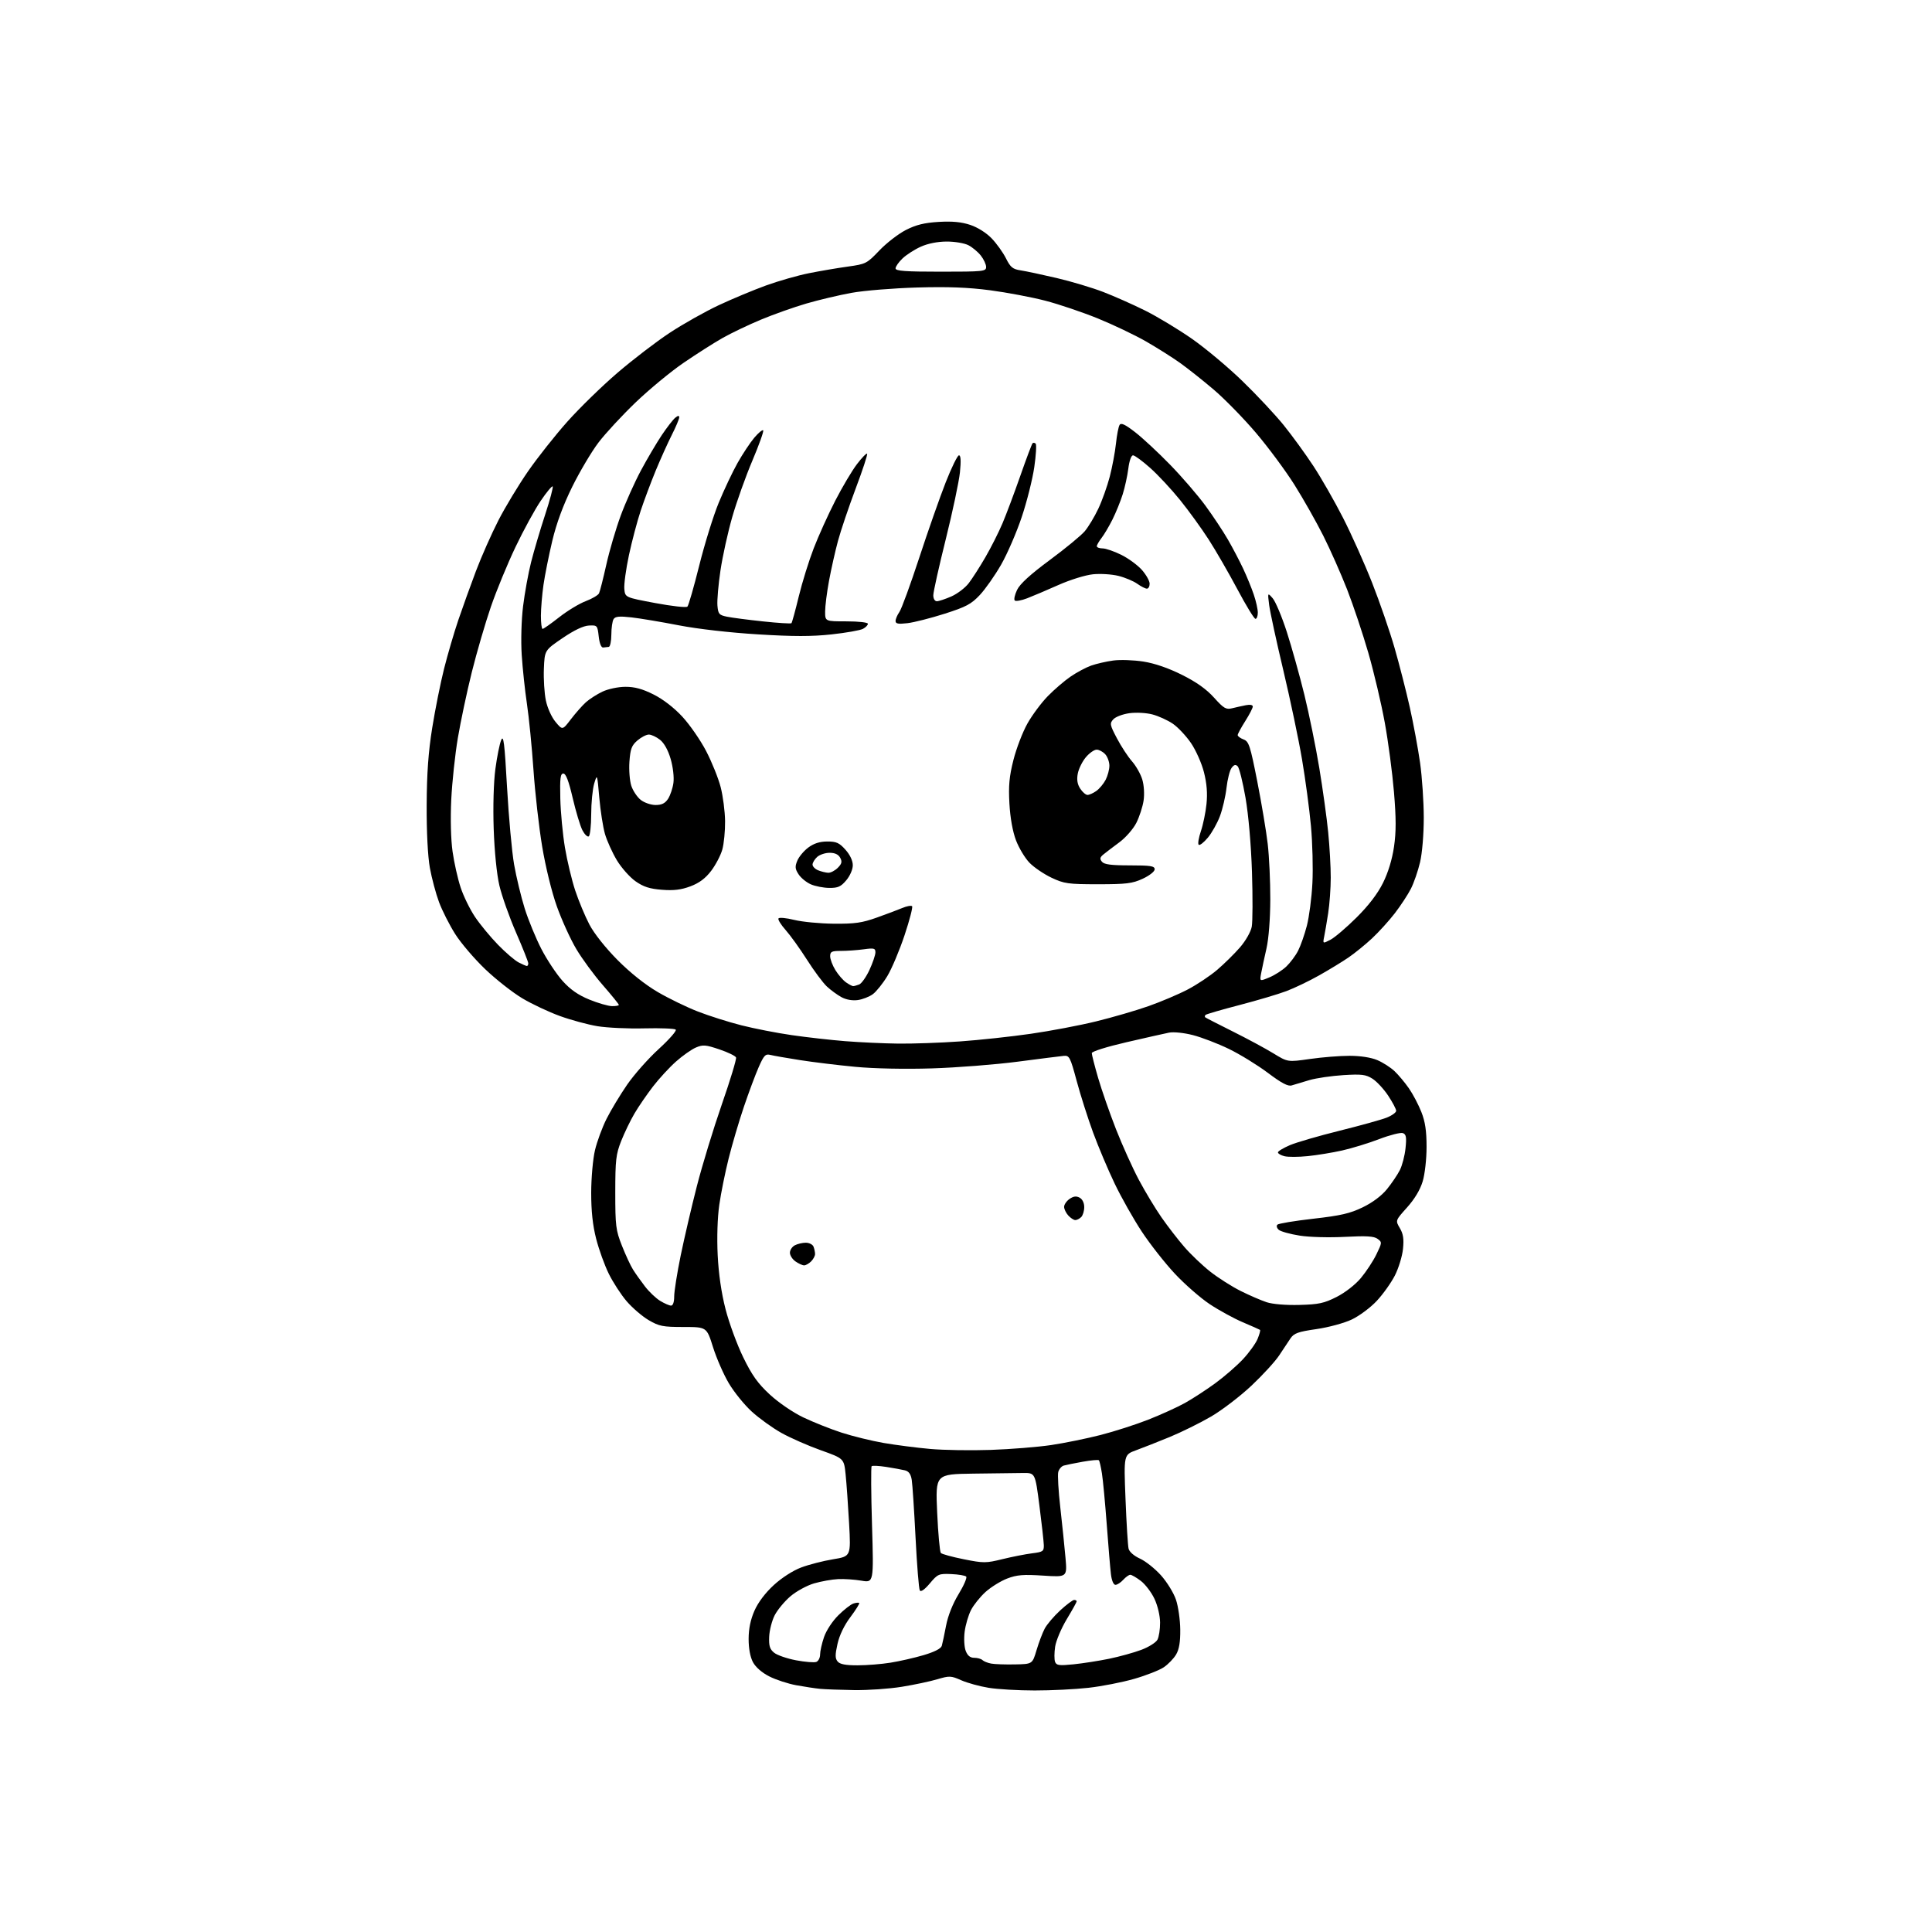 <?xml version="1.0" encoding="UTF-8" standalone="no"?>
<svg 
  version="1.1" 
  xmlns="http://www.w3.org/2000/svg" 
  xmlns:xlink="http://www.w3.org/1999/xlink" 
  xmlns:svg="http://www.w3.org/2000/svg"
  xmlns:rdf="http://www.w3.org/1999/02/22-rdf-syntax-ns#"
  xmlns:cc="http://creativecommons.org/ns#"
  xmlns:dc="http://purl.org/dc/elements/1.1/"
  viewBox="0 0 768 768"
  width="768"
  height="768"
>
<style>svg {background-color: white; }</style>"
<path stroke="none" fill="black" fill-rule="evenodd" d="M339.50,671.84C334.00,671.75 327.93,671.53 326.00,671.34C324.07,671.15 319.81,670.51 316.53,669.91C313.25,669.31 308.42,667.73 305.81,666.40C302.88,664.92 300.38,662.74 299.31,660.74C298.22,658.69 297.59,655.29 297.59,651.50C297.60,647.41 298.35,643.82 299.93,640.23C301.39,636.93 304.27,633.13 307.64,630.05C310.80,627.16 315.27,624.29 318.53,623.08C321.56,621.94 327.24,620.48 331.15,619.84C338.25,618.67 338.25,618.67 337.53,605.58C337.13,598.39 336.51,589.64 336.15,586.14C335.50,579.78 335.50,579.78 326.27,576.49C321.20,574.68 314.14,571.58 310.59,569.59C307.04,567.60 301.75,563.79 298.82,561.11C295.89,558.44 291.80,553.38 289.72,549.87C287.64,546.37 284.81,539.90 283.43,535.50C280.92,527.50 280.92,527.50 271.71,527.50C263.47,527.50 262.01,527.21 257.83,524.76C255.27,523.25 251.34,519.87 249.10,517.26C246.86,514.64 243.67,509.73 242.00,506.34C240.33,502.96 238.07,496.70 236.98,492.43C235.61,487.07 235.00,481.42 235.01,474.09C235.02,468.27 235.69,460.68 236.51,457.24C237.32,453.80 239.39,448.17 241.12,444.74C242.84,441.31 246.53,435.20 249.31,431.16C252.10,427.12 257.76,420.73 261.90,416.96C266.04,413.18 269.06,409.73 268.62,409.29C268.17,408.86 262.57,408.63 256.16,408.79C249.75,408.96 241.35,408.56 237.50,407.93C233.65,407.29 226.93,405.47 222.56,403.88C218.19,402.30 211.48,399.14 207.65,396.86C203.83,394.59 197.17,389.36 192.86,385.25C188.55,381.13 183.18,374.84 180.93,371.27C178.67,367.69 175.79,362.01 174.53,358.64C173.27,355.26 171.63,349.12 170.88,345.00C170.05,340.40 169.56,330.74 169.61,320.00C169.67,307.31 170.28,298.87 171.82,289.30C172.98,282.04 175.11,271.46 176.53,265.80C177.96,260.13 180.50,251.45 182.18,246.50C183.86,241.55 187.02,232.78 189.20,227.00C191.39,221.22 195.40,212.16 198.12,206.86C200.84,201.56 206.14,192.79 209.90,187.36C213.65,181.94 220.66,173.08 225.48,167.67C230.29,162.26 239.24,153.53 245.37,148.27C251.49,143.01 260.87,135.82 266.22,132.30C271.56,128.78 280.33,123.84 285.72,121.32C291.10,118.80 299.55,115.28 304.50,113.48C309.45,111.69 317.10,109.50 321.50,108.62C325.90,107.74 332.86,106.55 336.97,105.98C344.21,104.98 344.59,104.78 349.56,99.57C352.38,96.61 357.12,92.95 360.09,91.43C364.15,89.36 367.41,88.56 373.13,88.21C378.56,87.89 382.17,88.23 385.69,89.40C388.64,90.38 392.08,92.55 394.21,94.77C396.18,96.82 398.73,100.39 399.89,102.70C401.67,106.27 402.57,107.00 405.75,107.48C407.81,107.79 414.23,109.16 420.00,110.51C425.77,111.86 434.10,114.35 438.50,116.04C442.90,117.73 450.42,121.07 455.22,123.46C460.01,125.85 468.34,130.87 473.72,134.61C479.10,138.35 488.16,145.93 493.86,151.46C499.56,156.98 506.95,164.88 510.28,169.00C513.61,173.12 518.91,180.41 522.06,185.20C525.21,189.98 530.53,199.28 533.89,205.87C537.25,212.45 542.46,224.10 545.47,231.75C548.48,239.40 552.49,251.03 554.37,257.58C556.26,264.14 558.98,274.76 560.42,281.20C561.86,287.63 563.69,297.53 564.50,303.20C565.30,308.86 565.96,318.68 565.97,325.00C565.97,331.68 565.35,339.14 564.49,342.78C563.67,346.24 562.04,350.96 560.86,353.28C559.68,355.60 556.81,359.98 554.49,363.00C552.16,366.02 548.06,370.54 545.38,373.04C542.70,375.54 538.48,378.96 536.00,380.65C533.52,382.34 528.29,385.53 524.36,387.74C520.43,389.96 514.58,392.77 511.36,393.98C508.14,395.20 499.71,397.70 492.64,399.54C485.56,401.38 479.53,403.14 479.22,403.44C478.92,403.75 478.85,404.17 479.08,404.39C479.31,404.60 484.23,407.12 490.00,410.00C495.77,412.88 503.06,416.80 506.20,418.73C511.90,422.22 511.90,422.22 520.70,420.96C525.54,420.26 532.65,419.70 536.50,419.70C540.83,419.71 545.03,420.36 547.50,421.41C549.70,422.34 552.78,424.32 554.35,425.80C555.92,427.29 558.49,430.36 560.07,432.64C561.65,434.91 563.87,439.14 565.01,442.03C566.54,445.90 567.08,449.54 567.08,455.89C567.08,460.77 566.41,466.73 565.53,469.65C564.53,472.97 562.32,476.65 559.32,479.99C554.67,485.17 554.67,485.17 556.46,488.20C557.82,490.51 558.12,492.51 557.71,496.48C557.42,499.37 555.97,504.10 554.50,507.00C553.03,509.89 549.79,514.45 547.29,517.12C544.80,519.79 540.32,523.12 537.34,524.53C534.32,525.96 528.12,527.64 523.29,528.34C515.99,529.39 514.39,529.97 512.98,532.04C512.06,533.39 510.04,536.44 508.48,538.81C506.92,541.18 501.98,546.58 497.49,550.81C493.00,555.04 485.76,560.57 481.41,563.11C477.06,565.64 469.68,569.29 465.00,571.22C460.32,573.14 454.30,575.52 451.61,576.50C446.71,578.28 446.71,578.28 447.41,595.89C447.79,605.57 448.34,614.46 448.63,615.63C448.94,616.89 450.80,618.51 453.15,619.57C455.35,620.56 459.11,623.55 461.50,626.21C463.91,628.90 466.58,633.24 467.48,635.95C468.38,638.64 469.14,643.98 469.17,647.81C469.22,652.70 468.73,655.65 467.52,657.69C466.58,659.29 464.39,661.56 462.66,662.74C460.92,663.92 455.62,666.01 450.88,667.37C446.13,668.74 437.94,670.34 432.67,670.93C427.39,671.52 417.77,672.00 411.29,671.99C404.81,671.99 396.58,671.51 393.01,670.93C389.43,670.35 384.54,669.00 382.13,667.94C378.02,666.12 377.42,666.10 372.62,667.53C369.80,668.37 363.45,669.72 358.50,670.52C353.55,671.33 345.00,671.92 339.50,671.84zM340.87,661.99C344.52,661.99 350.43,661.52 354.00,660.94C357.57,660.37 363.51,659.02 367.19,657.93C371.50,656.65 374.06,655.34 374.38,654.23C374.66,653.28 375.42,649.66 376.08,646.20C376.83,642.29 378.71,637.55 381.05,633.70C383.13,630.29 384.49,627.15 384.08,626.72C383.67,626.29 380.99,625.84 378.13,625.72C373.19,625.51 372.75,625.70 369.63,629.42C367.57,631.87 366.07,632.93 365.64,632.23C365.26,631.61 364.50,622.20 363.95,611.31C363.40,600.41 362.72,590.04 362.43,588.26C362.07,585.98 361.25,584.85 359.71,584.48C358.49,584.18 355.14,583.57 352.26,583.12C349.39,582.67 346.79,582.55 346.49,582.84C346.20,583.14 346.26,593.68 346.64,606.27C347.32,629.17 347.32,629.17 342.41,628.34C339.71,627.88 335.54,627.60 333.14,627.72C330.74,627.83 326.46,628.60 323.61,629.42C320.76,630.25 316.54,632.56 314.19,634.57C311.85,636.57 309.04,639.97 307.94,642.11C306.85,644.25 305.87,648.08 305.76,650.61C305.60,654.29 306.00,655.58 307.74,656.99C308.94,657.96 312.86,659.31 316.45,659.99C320.04,660.67 323.66,660.96 324.49,660.64C325.32,660.32 326.00,659.00 326.00,657.71C326.00,656.42 326.70,653.29 327.56,650.77C328.45,648.16 330.90,644.43 333.25,642.10C335.52,639.85 338.23,637.74 339.27,637.42C340.30,637.09 341.33,637.00 341.55,637.22C341.77,637.44 340.19,639.96 338.05,642.82C335.58,646.09 333.69,650.03 332.92,653.47C331.94,657.85 331.95,659.24 332.97,660.47C333.88,661.56 336.13,662.00 340.87,661.99zM403.44,661.63C410.39,661.50 410.39,661.50 412.03,656.00C412.93,652.98 414.38,649.13 415.26,647.45C416.13,645.77 418.90,642.51 421.40,640.20C423.91,637.89 426.42,636.00 426.98,636.00C427.54,636.00 428.00,636.25 428.00,636.55C428.00,636.86 426.22,640.06 424.04,643.67C421.87,647.28 419.79,652.20 419.43,654.60C419.07,657.01 419.06,659.72 419.41,660.62C419.95,662.03 421.04,662.17 426.77,661.59C430.47,661.21 436.83,660.22 440.91,659.38C444.98,658.54 450.72,656.95 453.66,655.85C456.60,654.75 459.50,652.94 460.10,651.81C460.70,650.69 461.17,647.63 461.15,645.00C461.13,642.24 460.19,638.26 458.92,635.56C457.72,633.00 455.29,629.80 453.52,628.45C451.76,627.10 449.86,626.00 449.31,626.00C448.76,626.00 447.50,626.90 446.50,628.00C445.50,629.10 444.11,630.00 443.41,630.00C442.64,630.00 441.91,628.28 441.61,625.75C441.33,623.41 440.58,614.52 439.95,606.00C439.31,597.48 438.46,588.35 438.04,585.73C437.63,583.11 437.08,580.74 436.82,580.48C436.55,580.22 433.67,580.48 430.42,581.06C427.16,581.64 423.76,582.33 422.86,582.59C421.95,582.85 420.97,584.01 420.67,585.15C420.37,586.30 420.74,592.70 421.50,599.37C422.25,606.04 423.18,614.98 423.55,619.23C424.23,626.96 424.23,626.96 414.65,626.33C406.78,625.82 404.23,626.02 400.38,627.49C397.80,628.48 393.93,630.88 391.77,632.82C389.62,634.77 387.01,638.02 385.98,640.04C384.95,642.06 383.82,645.91 383.47,648.60C383.11,651.34 383.30,654.72 383.89,656.25C384.63,658.16 385.66,659.00 387.28,659.00C388.55,659.00 390.03,659.41 390.55,659.92C391.07,660.42 392.62,661.04 394.00,661.30C395.38,661.56 399.62,661.71 403.44,661.63zM398.50,619.78C402.35,618.84 407.64,617.80 410.25,617.47C414.62,616.93 414.99,616.66 414.93,614.19C414.89,612.71 414.10,605.65 413.18,598.50C411.50,585.50 411.50,585.50 406.75,585.54C404.14,585.56 395.22,585.68 386.93,585.79C371.85,586.00 371.85,586.00 372.54,601.25C372.92,609.64 373.58,616.87 374.00,617.33C374.41,617.78 378.52,618.91 383.13,619.83C390.99,621.40 391.93,621.40 398.50,619.78zM393.86,576.36C401.75,576.09 412.55,575.22 417.86,574.43C423.16,573.64 432.00,571.84 437.50,570.43C443.00,569.02 451.55,566.27 456.50,564.32C461.45,562.37 467.98,559.40 471.00,557.73C474.02,556.05 479.47,552.51 483.09,549.86C486.72,547.21 491.68,542.90 494.13,540.27C496.57,537.65 499.18,534.02 499.92,532.22C500.66,530.41 501.10,528.81 500.88,528.65C500.67,528.49 497.59,527.13 494.04,525.62C490.49,524.11 484.56,520.87 480.86,518.41C477.17,515.95 470.93,510.50 467.00,506.29C463.07,502.08 457.16,494.56 453.87,489.57C450.58,484.58 445.73,476.00 443.10,470.50C440.46,465.00 436.60,455.85 434.51,450.17C432.43,444.49 429.49,435.26 427.99,429.67C425.45,420.23 425.08,419.52 422.88,419.72C421.57,419.84 413.30,420.89 404.50,422.04C395.70,423.19 380.40,424.39 370.50,424.70C359.69,425.04 347.51,424.79 340.00,424.08C333.12,423.43 323.23,422.23 318.02,421.41C312.80,420.59 307.51,419.67 306.26,419.35C304.28,418.85 303.68,419.48 301.61,424.16C300.30,427.12 297.64,434.25 295.69,440.02C293.74,445.78 291.02,455.00 289.65,460.50C288.27,466.00 286.59,474.29 285.93,478.92C285.20,483.98 284.95,491.95 285.29,498.92C285.66,506.42 286.76,514.00 288.42,520.43C289.82,525.89 292.98,534.48 295.43,539.52C298.92,546.69 301.22,549.91 305.98,554.32C309.46,557.54 315.16,561.44 319.28,563.42C323.25,565.32 330.10,568.05 334.50,569.48C338.90,570.91 346.44,572.76 351.27,573.60C356.09,574.43 364.41,575.50 369.77,575.98C375.12,576.46 385.96,576.63 393.86,576.36zM266.75,519.00C267.52,519.00 268.00,517.61 268.00,515.36C268.00,513.37 269.16,506.05 270.58,499.11C272.01,492.18 274.90,479.75 277.02,471.50C279.13,463.25 283.60,448.62 286.94,439.00C290.29,429.38 292.83,420.99 292.59,420.37C292.35,419.74 289.37,418.30 285.97,417.15C280.53,415.31 279.42,415.22 276.65,416.40C274.92,417.13 271.35,419.64 268.73,421.97C266.10,424.30 261.98,428.78 259.56,431.92C257.14,435.07 253.84,439.87 252.23,442.61C250.62,445.34 248.24,450.26 246.94,453.54C244.85,458.83 244.59,461.12 244.58,474.00C244.58,487.31 244.80,489.05 247.22,495.17C248.67,498.84 250.65,503.12 251.63,504.67C252.60,506.23 254.75,509.24 256.39,511.38C258.03,513.51 260.75,516.10 262.43,517.12C264.12,518.15 266.06,518.99 266.75,519.00zM516.50,518.73C524.22,518.53 526.33,518.08 531.33,515.55C534.74,513.82 538.73,510.71 540.98,508.03C543.08,505.51 545.86,501.29 547.14,498.64C549.41,493.97 549.43,493.79 547.61,492.46C546.17,491.40 543.19,491.22 534.62,491.67C528.36,492.00 520.51,491.79 516.67,491.18C512.91,490.59 509.18,489.56 508.37,488.90C507.57,488.23 507.30,487.30 507.77,486.83C508.24,486.36 514.67,485.30 522.06,484.46C533.00,483.22 536.66,482.37 541.72,479.92C545.62,478.03 549.22,475.33 551.35,472.70C553.22,470.39 555.52,466.99 556.46,465.14C557.40,463.29 558.42,459.36 558.72,456.41C559.17,452.08 558.97,450.92 557.68,450.43C556.81,450.10 552.58,451.16 548.29,452.80C544.01,454.44 537.35,456.48 533.50,457.34C529.65,458.20 523.50,459.21 519.83,459.58C516.17,459.95 512.01,459.97 510.58,459.61C509.16,459.25 508.00,458.58 508.00,458.10C508.00,457.63 510.14,456.34 512.75,455.22C515.36,454.11 524.25,451.53 532.50,449.48C540.75,447.43 549.19,445.09 551.25,444.27C553.31,443.45 555.00,442.23 555.00,441.56C555.00,440.89 553.57,438.19 551.83,435.55C550.08,432.92 547.27,429.88 545.58,428.81C542.94,427.13 541.29,426.93 534.00,427.38C529.33,427.67 523.25,428.56 520.50,429.36C517.75,430.16 514.60,431.11 513.50,431.46C512.02,431.93 509.50,430.61 504.00,426.48C499.87,423.38 492.90,419.10 488.50,416.96C484.10,414.83 477.67,412.36 474.20,411.47C470.62,410.55 466.53,410.13 464.70,410.49C462.94,410.84 455.31,412.56 447.75,414.31C439.94,416.11 434.00,417.98 434.00,418.63C434.00,419.26 435.13,423.69 436.52,428.48C437.91,433.26 441.10,442.42 443.61,448.84C446.13,455.25 450.22,464.32 452.71,469.00C455.20,473.68 459.24,480.38 461.69,483.90C464.14,487.42 468.22,492.71 470.77,495.65C473.31,498.60 477.98,503.05 481.14,505.53C484.31,508.02 489.73,511.46 493.20,513.19C496.66,514.92 501.30,516.92 503.50,517.65C505.88,518.43 511.14,518.87 516.50,518.73zM319.65,503.00C318.99,503.00 317.44,502.30 316.22,501.44C315.00,500.59 314.00,499.03 314.00,497.98C314.00,496.93 314.87,495.60 315.93,495.04C317.00,494.47 318.97,494.00 320.33,494.00C321.68,494.00 323.06,494.71 323.39,495.58C323.73,496.45 324.00,497.77 324.00,498.51C324.00,499.25 323.29,500.56 322.43,501.43C321.56,502.29 320.31,503.00 319.65,503.00zM427.45,485.00C426.83,485.00 425.57,484.18 424.65,483.17C423.74,482.17 423.00,480.62 423.00,479.73C423.00,478.84 423.97,477.43 425.15,476.60C426.71,475.52 427.83,475.37 429.15,476.08C430.27,476.68 431.00,478.17 431.00,479.84C431.00,481.36 430.46,483.14 429.80,483.80C429.14,484.46 428.08,485.00 427.45,485.00zM357.00,414.85C362.77,414.92 373.80,414.54 381.50,413.99C389.20,413.45 401.91,412.08 409.74,410.95C417.58,409.82 429.28,407.60 435.74,406.01C442.21,404.43 451.55,401.71 456.50,399.97C461.45,398.23 468.48,395.25 472.13,393.34C475.78,391.43 481.05,387.92 483.85,385.53C486.65,383.14 490.73,379.12 492.93,376.58C495.19,373.96 497.20,370.43 497.59,368.39C497.96,366.41 498.00,356.63 497.68,346.65C497.32,335.70 496.30,323.98 495.11,317.11C494.02,310.85 492.62,305.23 492.00,304.61C491.16,303.79 490.52,303.97 489.56,305.27C488.84,306.24 487.94,309.79 487.56,313.15C487.18,316.52 486.01,321.58 484.95,324.41C483.89,327.23 481.72,331.11 480.11,333.02C478.51,334.93 476.88,336.19 476.49,335.80C476.09,335.42 476.49,333.00 477.37,330.42C478.25,327.84 479.26,322.96 479.60,319.59C480.04,315.34 479.72,311.45 478.59,306.97C477.68,303.39 475.37,298.20 473.42,295.35C471.48,292.52 468.23,289.06 466.20,287.68C464.16,286.29 460.53,284.64 458.11,284.00C455.63,283.35 451.65,283.14 448.94,283.51C446.31,283.87 443.44,284.96 442.56,285.94C441.07,287.57 441.18,288.15 444.00,293.50C445.67,296.68 448.36,300.79 449.98,302.63C451.59,304.46 453.44,307.73 454.08,309.88C454.76,312.16 454.98,315.68 454.59,318.27C454.22,320.74 452.92,324.71 451.71,327.11C450.49,329.52 447.48,332.96 445.00,334.80C442.52,336.63 439.68,338.80 438.67,339.62C437.22,340.81 437.09,341.40 438.05,342.56C438.94,343.64 441.73,344.00 449.12,344.00C457.39,344.00 459.00,344.25 459.00,345.56C459.00,346.44 456.94,348.06 454.25,349.31C450.13,351.21 447.77,351.50 436.50,351.50C424.59,351.50 423.04,351.28 418.00,348.91C414.98,347.48 411.04,344.81 409.25,342.97C407.46,341.13 405.05,337.12 403.88,334.06C402.55,330.56 401.58,325.16 401.26,319.46C400.86,312.33 401.19,308.67 402.86,302.09C404.02,297.50 406.52,291.00 408.41,287.63C410.30,284.26 413.94,279.37 416.49,276.76C419.03,274.15 423.11,270.64 425.55,268.97C427.99,267.29 431.68,265.32 433.76,264.58C435.84,263.85 439.78,262.94 442.52,262.57C445.26,262.19 450.65,262.38 454.50,262.98C459.03,263.69 464.45,265.56 469.85,268.26C475.59,271.12 479.58,273.96 482.61,277.33C486.45,281.60 487.37,282.14 489.76,281.55C491.27,281.18 493.74,280.63 495.25,280.33C496.89,280.00 498.00,280.21 498.00,280.85C498.00,281.45 496.65,284.06 495.00,286.66C493.35,289.26 492.00,291.76 492.00,292.22C492.00,292.68 493.05,293.45 494.34,293.94C496.45,294.74 496.98,296.38 499.79,310.66C501.50,319.37 503.37,330.55 503.94,335.50C504.52,340.45 504.98,350.35 504.96,357.50C504.94,365.27 504.33,373.11 503.45,377.00C502.63,380.57 501.69,385.00 501.34,386.82C500.71,390.15 500.71,390.15 504.61,388.52C506.75,387.63 509.78,385.68 511.34,384.20C512.90,382.71 515.01,379.90 516.01,377.94C517.02,375.98 518.59,371.50 519.50,367.99C520.41,364.47 521.41,356.85 521.70,351.05C522.00,345.25 521.74,335.02 521.12,328.33C520.51,321.64 518.91,309.71 517.57,301.83C516.24,293.95 512.89,278.05 510.15,266.50C507.40,254.95 504.86,243.25 504.51,240.50C503.88,235.50 503.88,235.50 505.92,237.83C507.04,239.11 509.56,245.12 511.52,251.18C513.47,257.24 516.62,268.48 518.50,276.14C520.38,283.81 523.06,296.93 524.44,305.29C525.82,313.66 527.42,325.16 527.98,330.86C528.54,336.55 529.00,344.65 528.99,348.86C528.99,353.06 528.53,359.43 527.97,363.00C527.42,366.57 526.70,370.77 526.38,372.33C525.81,375.15 525.81,375.15 528.89,373.56C530.58,372.68 535.24,368.71 539.24,364.73C544.02,359.99 547.63,355.27 549.75,351.00C551.82,346.84 553.40,341.66 554.14,336.60C555.01,330.63 555.00,325.31 554.12,314.81C553.48,307.17 551.84,294.75 550.46,287.21C549.09,279.67 546.16,267.24 543.95,259.58C541.74,251.93 537.93,240.55 535.49,234.30C533.04,228.05 528.79,218.45 526.03,212.97C523.28,207.49 518.13,198.39 514.59,192.75C511.04,187.11 504.12,177.77 499.21,172.00C494.29,166.22 486.72,158.49 482.39,154.81C478.05,151.12 472.02,146.35 469.00,144.20C465.98,142.05 459.90,138.22 455.50,135.69C451.10,133.17 442.50,129.07 436.39,126.58C430.28,124.10 420.88,120.92 415.50,119.53C410.12,118.13 400.27,116.27 393.61,115.39C384.85,114.24 376.80,113.93 364.50,114.29C355.15,114.56 343.45,115.51 338.50,116.41C333.55,117.31 325.47,119.22 320.54,120.66C315.61,122.10 307.51,124.97 302.54,127.04C297.57,129.11 290.69,132.40 287.24,134.35C283.80,136.30 276.84,140.73 271.77,144.20C266.70,147.66 258.13,154.74 252.73,159.91C247.33,165.09 240.66,172.29 237.91,175.91C235.15,179.54 230.46,187.45 227.47,193.50C223.85,200.84 221.21,207.99 219.54,215.00C218.17,220.78 216.59,228.65 216.04,232.50C215.49,236.35 215.03,241.86 215.02,244.75C215.01,247.64 215.31,250.00 215.69,250.00C216.07,250.00 219.02,247.92 222.26,245.38C225.50,242.83 230.24,239.95 232.81,238.98C235.37,238.01 237.76,236.60 238.12,235.86C238.49,235.11 239.78,230.00 241.01,224.50C242.23,219.00 244.81,210.22 246.73,205.00C248.65,199.78 252.28,191.68 254.79,187.00C257.30,182.32 261.03,176.01 263.07,172.96C265.12,169.91 267.51,166.82 268.39,166.09C269.50,165.17 270.00,165.11 270.00,165.91C270.00,166.54 268.67,169.70 267.04,172.92C265.41,176.15 262.53,182.55 260.63,187.14C258.74,191.74 256.06,198.88 254.69,203.00C253.32,207.12 251.22,215.06 250.02,220.64C248.83,226.22 248.00,232.29 248.18,234.13C248.50,237.48 248.50,237.48 260.46,239.72C267.04,240.96 272.80,241.60 273.26,241.14C273.72,240.68 275.83,233.32 277.96,224.79C280.09,216.25 283.57,205.03 285.70,199.86C287.83,194.69 291.21,187.54 293.22,183.98C295.23,180.42 298.21,175.93 299.84,174.00C301.47,172.07 303.06,170.75 303.38,171.06C303.69,171.37 301.76,176.78 299.09,183.09C296.41,189.40 292.81,199.50 291.08,205.53C289.34,211.57 287.24,221.10 286.40,226.73C285.56,232.36 285.02,238.64 285.19,240.70C285.47,244.07 285.83,244.50 289.00,245.15C290.93,245.55 297.37,246.39 303.33,247.02C309.28,247.66 314.36,247.97 314.61,247.73C314.86,247.48 316.16,242.71 317.51,237.14C318.86,231.57 321.54,222.94 323.46,217.97C325.38,212.99 329.24,204.47 332.03,199.03C334.83,193.59 338.71,187.05 340.66,184.50C342.60,181.95 344.42,180.08 344.69,180.36C344.96,180.63 342.92,186.85 340.15,194.19C337.39,201.53 334.22,210.90 333.11,215.02C332.00,219.13 330.40,226.26 329.55,230.86C328.70,235.46 328.00,240.97 328.00,243.11C328.00,247.00 328.00,247.00 336.50,247.00C341.29,247.00 345.00,247.42 345.00,247.96C345.00,248.50 344.12,249.40 343.04,249.98C341.96,250.56 336.35,251.55 330.58,252.18C322.69,253.04 315.42,253.04 301.29,252.17C290.14,251.49 277.37,250.03 269.87,248.58C262.93,247.23 254.45,245.81 251.02,245.42C246.20,244.88 244.59,245.03 243.91,246.11C243.43,246.87 243.02,249.64 243.02,252.25C243.01,254.86 242.55,257.07 242.00,257.15C241.45,257.23 240.44,257.35 239.75,257.40C238.99,257.46 238.31,255.75 238.00,253.00C237.51,248.61 237.42,248.50 234.11,248.66C231.89,248.77 228.27,250.49 223.61,253.66C216.50,258.50 216.50,258.50 216.20,265.87C216.04,269.92 216.39,275.58 216.99,278.45C217.61,281.43 219.26,285.08 220.84,286.97C223.60,290.29 223.60,290.29 226.95,285.89C228.80,283.48 231.47,280.45 232.90,279.16C234.33,277.88 237.30,275.97 239.50,274.93C241.76,273.87 245.72,273.03 248.59,273.02C252.29,273.01 255.34,273.83 259.77,276.05C263.56,277.94 267.91,281.29 271.25,284.90C274.21,288.10 278.47,294.26 280.73,298.61C282.98,302.95 285.57,309.38 286.48,312.91C287.39,316.43 288.18,322.51 288.23,326.41C288.27,330.31 287.78,335.39 287.13,337.71C286.48,340.02 284.48,343.84 282.69,346.19C280.40,349.19 277.94,351.02 274.46,352.33C270.78,353.71 267.85,354.07 263.13,353.70C258.23,353.32 255.81,352.54 252.63,350.32C250.36,348.72 247.02,344.96 245.21,341.96C243.41,338.96 241.28,334.25 240.48,331.50C239.69,328.75 238.67,322.23 238.22,317.00C237.40,307.59 237.38,307.54 236.20,311.50C235.55,313.70 235.01,319.19 235.01,323.69C235.00,328.20 234.57,332.15 234.04,332.47C233.52,332.80 232.38,331.69 231.51,330.02C230.64,328.34 228.91,322.59 227.66,317.24C226.08,310.47 224.95,307.50 223.94,307.50C222.77,307.50 222.54,309.33 222.73,317.42C222.86,322.87 223.69,331.65 224.57,336.92C225.45,342.19 227.30,349.88 228.66,354.00C230.03,358.12 232.56,364.20 234.29,367.50C236.15,371.07 240.69,376.78 245.46,381.60C250.52,386.69 256.47,391.43 261.50,394.37C265.90,396.94 273.10,400.43 277.50,402.13C281.90,403.84 289.65,406.29 294.73,407.58C299.81,408.87 308.81,410.63 314.73,411.48C320.65,412.34 330.23,413.42 336.00,413.88C341.77,414.34 351.23,414.78 357.00,414.85zM243.25,399.95C244.76,399.98 246.00,399.76 246.00,399.46C246.00,399.16 243.14,395.64 239.65,391.63C236.16,387.63 231.41,381.17 229.10,377.28C226.78,373.39 223.31,365.77 221.38,360.36C219.33,354.65 216.88,344.65 215.52,336.51C214.24,328.81 212.68,315.07 212.06,306.00C211.43,296.93 210.27,285.14 209.47,279.82C208.67,274.50 207.74,265.72 207.39,260.32C207.03,254.69 207.26,246.45 207.93,241.00C208.57,235.78 210.00,227.90 211.11,223.50C212.22,219.10 214.72,210.63 216.67,204.69C218.62,198.74 219.98,193.64 219.69,193.36C219.41,193.08 217.27,195.65 214.95,199.08C212.62,202.51 208.11,210.75 204.94,217.41C201.76,224.06 197.34,234.78 195.12,241.24C192.90,247.70 189.49,259.40 187.54,267.24C185.59,275.08 183.10,286.84 182.00,293.36C180.90,299.88 179.72,310.91 179.38,317.86C179.02,325.41 179.22,333.72 179.90,338.50C180.52,342.90 181.96,349.33 183.11,352.79C184.25,356.25 186.83,361.52 188.84,364.51C190.86,367.50 194.96,372.47 197.96,375.55C200.96,378.64 204.65,381.80 206.16,382.58C207.67,383.36 209.15,384.00 209.45,384.00C209.75,384.00 210.00,383.52 210.00,382.94C210.00,382.36 207.81,376.85 205.13,370.69C202.45,364.54 199.48,356.12 198.51,352.00C197.46,347.50 196.56,338.50 196.25,329.49C195.95,320.61 196.22,310.90 196.92,305.69C197.56,300.86 198.60,295.68 199.23,294.20C200.16,291.97 200.57,295.27 201.56,313.00C202.23,324.82 203.48,338.61 204.36,343.64C205.24,348.66 207.14,356.54 208.58,361.14C210.02,365.74 213.02,373.00 215.23,377.29C217.45,381.57 221.23,387.26 223.63,389.93C226.71,393.36 229.82,395.53 234.25,397.34C237.69,398.75 241.74,399.92 243.25,399.95zM340.98,397.54C338.83,397.83 336.36,397.40 334.50,396.39C332.85,395.50 330.23,393.58 328.69,392.14C327.14,390.69 323.58,385.91 320.78,381.50C317.98,377.10 314.16,371.79 312.31,369.71C310.45,367.62 309.16,365.54 309.45,365.09C309.73,364.63 312.56,364.89 315.73,365.68C318.90,366.46 326.00,367.14 331.50,367.19C339.78,367.26 342.70,366.84 348.50,364.77C352.35,363.40 356.95,361.67 358.71,360.93C360.48,360.19 362.21,359.88 362.57,360.23C362.92,360.59 361.57,365.78 359.57,371.78C357.57,377.79 354.49,385.09 352.72,388.02C350.95,390.94 348.36,394.17 346.98,395.19C345.59,396.22 342.89,397.27 340.98,397.54zM339.14,392.00C339.52,392.00 340.60,391.71 341.53,391.35C342.47,390.99 344.30,388.40 345.61,385.60C346.91,382.79 347.98,379.65 347.99,378.61C348.00,376.94 347.47,376.80 343.36,377.36C340.81,377.71 336.76,378.00 334.36,378.00C330.58,378.00 330.00,378.28 330.00,380.13C330.00,381.30 330.94,383.78 332.08,385.63C333.23,387.49 335.13,389.68 336.30,390.50C337.48,391.33 338.76,392.00 339.14,392.00zM329.66,352.96C327.37,352.94 324.07,352.30 322.33,351.54C320.58,350.78 318.39,349.00 317.46,347.57C316.05,345.43 315.96,344.50 316.94,342.14C317.59,340.57 319.56,338.21 321.31,336.91C323.51,335.27 325.85,334.52 328.83,334.51C332.47,334.50 333.63,335.02 336.08,337.77C337.89,339.79 339.00,342.14 339.00,343.94C339.00,345.61 337.90,348.16 336.41,349.92C334.27,352.47 333.11,352.99 329.66,352.96zM329.25,346.94C330.21,346.97 331.91,346.09 333.02,344.98C334.63,343.37 334.83,342.55 333.99,340.98C333.28,339.65 331.89,339.00 329.79,339.00C328.07,339.00 325.83,339.74 324.83,340.65C323.82,341.57 323.00,342.93 323.00,343.69C323.00,344.44 324.01,345.47 325.25,345.97C326.49,346.47 328.29,346.90 329.25,346.94zM260.61,320.00C263.06,320.00 264.39,319.34 265.57,317.54C266.45,316.18 267.42,313.32 267.70,311.18C268.00,308.96 267.53,304.89 266.60,301.71C265.58,298.19 264.01,295.37 262.36,294.07C260.91,292.93 258.92,292.00 257.92,292.00C256.93,292.00 254.88,293.06 253.38,294.35C251.10,296.31 250.58,297.69 250.21,302.74C249.97,306.07 250.31,310.40 250.96,312.38C251.61,314.35 253.30,316.88 254.71,317.98C256.12,319.09 258.77,320.00 260.61,320.00zM432.30,316.00C432.99,316.00 434.56,315.30 435.78,314.44C437.01,313.58 438.68,311.58 439.51,309.99C440.33,308.40 441.00,305.87 441.00,304.38C441.00,302.88 440.26,300.83 439.35,299.83C438.43,298.82 436.90,298.00 435.93,298.00C434.97,298.00 433.03,299.36 431.63,301.03C430.23,302.70 428.79,305.62 428.43,307.53C427.97,309.96 428.27,311.76 429.41,313.50C430.31,314.88 431.61,316.00 432.30,316.00zM360.75,247.72C357.05,248.15 356.00,247.96 356.00,246.86C356.00,246.08 356.69,244.46 357.53,243.26C358.38,242.05 361.91,232.39 365.39,221.78C368.86,211.18 373.61,197.66 375.93,191.75C378.25,185.84 380.63,181.00 381.21,181.00C381.93,181.00 382.05,183.22 381.59,187.75C381.21,191.46 378.67,203.44 375.95,214.38C373.23,225.31 371.00,235.32 371.00,236.63C371.00,238.01 371.59,239.00 372.42,239.00C373.20,239.00 375.78,238.14 378.17,237.10C380.55,236.05 383.66,233.69 385.07,231.85C386.49,230.01 389.48,225.35 391.71,221.50C393.95,217.65 397.01,211.57 398.52,208.00C400.03,204.43 403.22,195.93 405.60,189.12C407.98,182.31 410.17,176.50 410.46,176.20C410.76,175.91 411.31,175.98 411.70,176.36C412.08,176.75 411.83,180.95 411.14,185.71C410.45,190.47 408.22,199.37 406.17,205.48C404.13,211.60 400.44,220.12 397.98,224.43C395.52,228.73 391.70,234.17 389.50,236.52C386.08,240.16 384.05,241.24 375.50,243.97C370.00,245.72 363.36,247.41 360.75,247.72zM499.07,246.00C498.55,246.00 495.32,240.71 491.89,234.25C488.45,227.79 483.32,218.90 480.49,214.50C477.66,210.10 472.54,203.02 469.11,198.78C465.68,194.53 460.34,188.79 457.24,186.03C454.14,183.26 451.06,181.00 450.39,181.00C449.69,181.00 448.91,183.18 448.53,186.25C448.16,189.14 447.16,193.75 446.29,196.50C445.43,199.25 443.60,203.75 442.23,206.50C440.85,209.25 438.89,212.57 437.86,213.88C436.84,215.20 436.00,216.66 436.00,217.13C436.00,217.61 437.04,218.00 438.30,218.00C439.57,218.00 442.93,219.16 445.76,220.57C448.59,221.98 452.28,224.69 453.96,226.60C455.63,228.51 457.00,230.95 457.00,232.03C457.00,233.12 456.51,234.00 455.90,234.00C455.30,234.00 453.58,233.13 452.08,232.06C450.58,230.99 447.23,229.58 444.62,228.93C442.01,228.27 437.44,227.98 434.45,228.29C431.44,228.60 425.35,230.49 420.76,232.54C416.22,234.56 410.61,236.94 408.31,237.83C406.00,238.72 403.78,239.11 403.38,238.71C402.97,238.31 403.39,236.41 404.30,234.50C405.43,232.12 409.54,228.37 417.28,222.64C423.50,218.04 429.78,212.87 431.22,211.16C432.66,209.44 435.07,205.45 436.57,202.27C438.08,199.10 440.13,193.35 441.14,189.50C442.14,185.65 443.25,179.73 443.61,176.35C443.96,172.97 444.61,169.63 445.05,168.92C445.64,167.97 447.21,168.69 451.17,171.75C454.10,174.01 460.37,179.83 465.09,184.68C469.82,189.53 476.15,196.88 479.17,201.00C482.19,205.12 486.22,211.20 488.12,214.50C490.03,217.80 492.75,223.00 494.18,226.05C495.62,229.10 497.51,233.73 498.39,236.34C499.28,238.94 500.00,242.18 500.00,243.53C500.00,244.89 499.58,246.00 499.07,246.00zM374.00,108.00C390.90,108.00 392.00,107.89 392.00,106.13C392.00,105.11 391.06,103.08 389.91,101.61C388.76,100.15 386.54,98.29 384.96,97.48C383.38,96.66 379.51,96.01 376.30,96.02C372.65,96.04 368.84,96.80 366.00,98.08C363.52,99.20 360.26,101.30 358.75,102.75C357.24,104.19 356.00,105.96 356.00,106.69C356.00,107.72 359.81,108.00 374.00,108.00z" />

</svg>